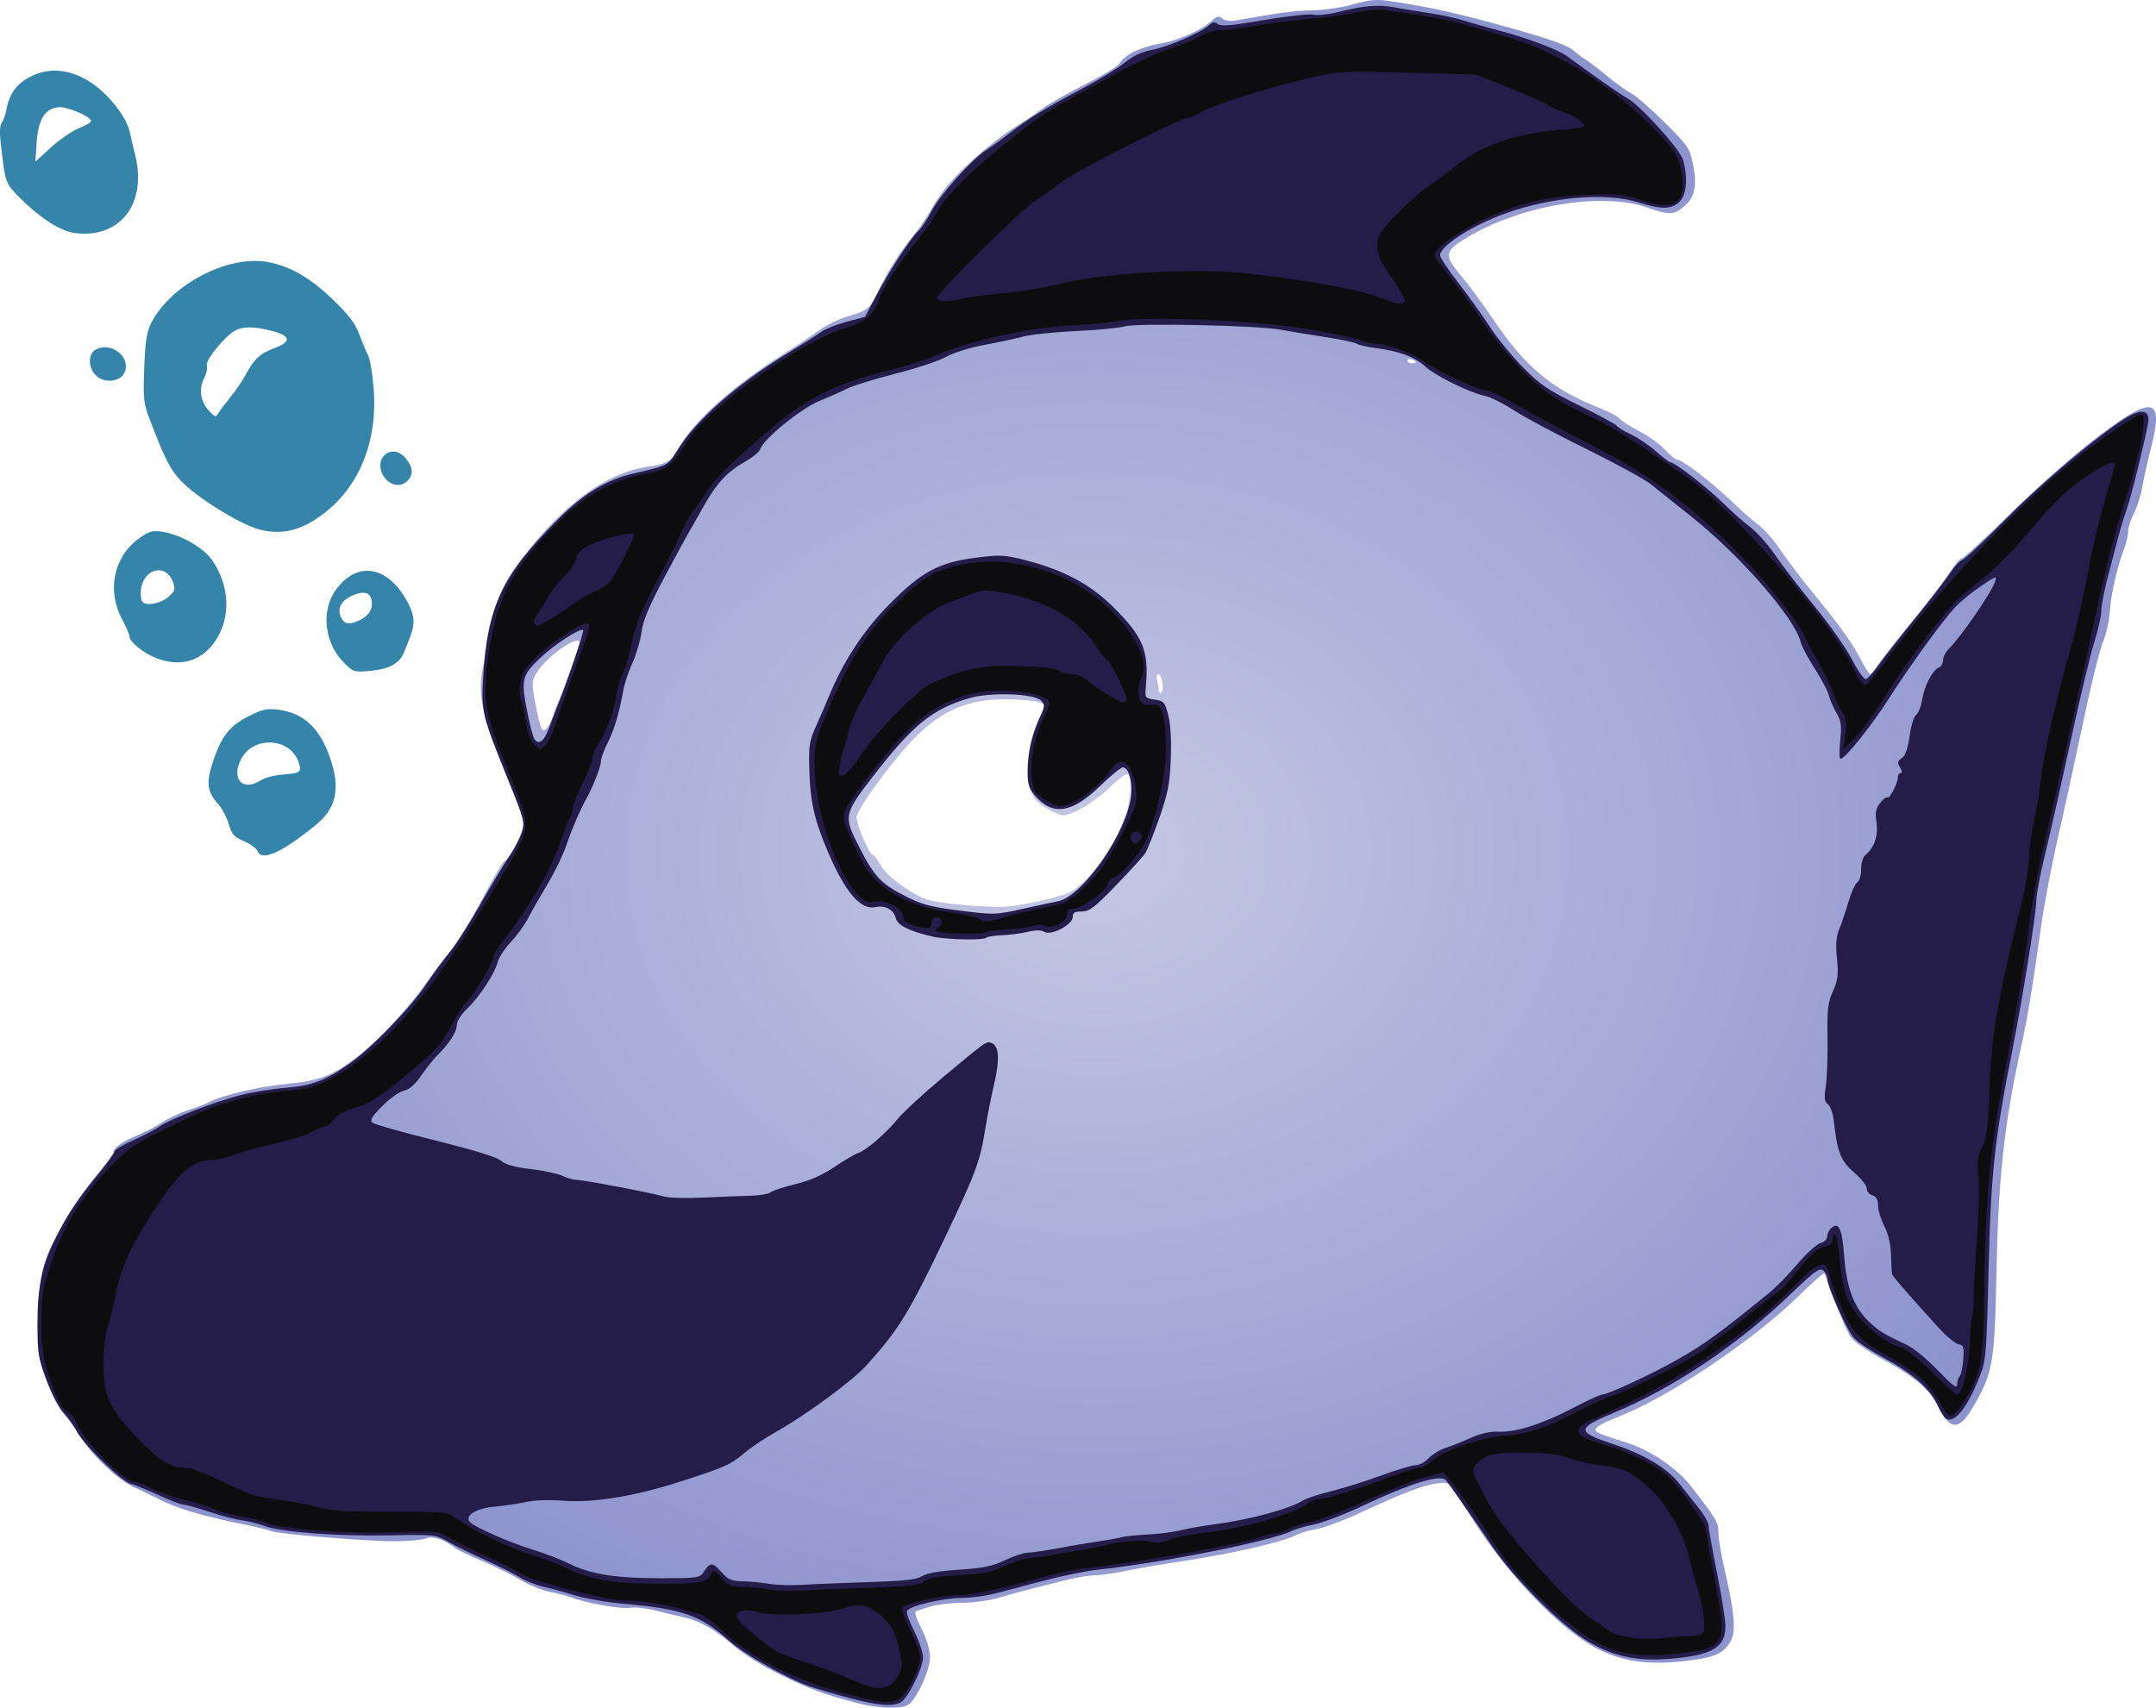<?xml version="1.0" encoding="UTF-8"?>
<svg version="1.1" viewBox="0 0 953.76 755.63" xmlns="http://www.w3.org/2000/svg" xmlns:xlink="http://www.w3.org/1999/xlink">
<defs>
<radialGradient id="a" cx="520.51" cy="381.91" r="468.54" gradientTransform="matrix(1 0 0 .806 0 73.95)" gradientUnits="userSpaceOnUse">
<stop stop-color="#c4c7e4" offset="0"/>
<stop stop-color="#8d93cd" offset="1"/>
</radialGradient>
</defs>
<g transform="translate(-35.291 -4.089)">
<path d="m415.47 757.9c-15.629-4.057-21.287-6.118-34.532-12.582-8.262-4.032-16.803-9.321-21.042-13.031-7.863-6.88-15.234-11.1-21.926-12.55-2.406-0.522-8.004-1.855-12.439-2.962-4.435-1.108-9.587-1.679-11.448-1.271-3.422 0.752-19.146-1.992-25.685-4.482-1.954-0.744-6.365-1.885-9.803-2.535-3.438-0.65-9.344-3.049-13.125-5.33s-11.375-6.043-16.875-8.358c-5.5-2.315-10.844-4.871-11.875-5.679-5.008-3.926-9.876-5.506-13.136-4.267-1.802 0.685-8.162 1.239-14.133 1.23-12.352-0.018-52.355-3.354-54.25-4.526-0.689-0.426-6.394-1.812-12.679-3.081-17.608-3.555-29.05-6.957-36.826-10.952-3.906-2.006-9.07-4.499-11.476-5.539-6.272-2.711-17.749-13.462-22.592-21.162-2.283-3.63-5.928-8.623-8.101-11.094-5.179-5.891-10.539-21.71-11.395-33.631-0.37-5.156-0.068-14.691 0.672-21.189 1.11-9.741 2.235-13.58 6.413-21.875 5.775-11.465 10.877-19.218 19.932-30.287 3.476-4.249 6.32-8.24 6.32-8.869 0-1.912 4.034-4.718 10.926-7.6 3.603-1.507 8.548-4.095 10.989-5.752 2.441-1.657 7.368-3.967 10.949-5.134 3.581-1.167 7.917-2.841 9.636-3.719 6.175-3.156 22.111-6.856 34.667-8.048 14.041-1.333 19.89-3.622 30.958-12.113 8.632-6.622 22.772-21.813 30.056-32.29 3.346-4.812 8.26-11.268 10.92-14.345 2.66-3.077 8.775-13.058 13.589-22.179 4.814-9.122 9.426-17.01 10.249-17.53 2.182-1.379 5.736-7.294 7.662-12.752 1.632-4.627 1.46-5.293-6.377-24.574-11.61-28.567-13.352-36.736-10.563-49.539 0.639-2.932 2.075-10.329 3.191-16.439 2.309-12.638 5.63-19.928 14.103-30.957 18.576-24.18 37.352-37.749 55.921-40.41 8.549-1.226 9.859-2.13 14.29-9.876 6.194-10.827 23.773-26.333 45.085-39.77 5.844-3.684 13.12-8.526 16.17-10.759 3.05-2.233 8.675-4.957 12.5-6.053 8.866-2.541 9.519-3.114 13.937-12.233 4.018-8.292 10.051-17.641 15.785-24.459 2.024-2.406 5.564-7.75 7.867-11.875 6.266-11.222 21.657-25.826 38.529-36.557 2.977-1.894 7.758-5.139 10.625-7.212 2.867-2.073 11.308-6.843 18.759-10.599 7.451-3.757 14.053-7.776 14.672-8.932 1.955-3.652 9.491-7.397 17.475-8.683 8.108-1.306 18.651-5.921 23.332-10.214 2.28-2.091 3.114-2.265 4.67-0.973 1.142 0.948 3.514 1.285 5.974 0.848 20.531-3.642 26.475-4.426 34-4.486 4.769-0.037 12.784-1.222 17.812-2.633 7.887-2.213 10.299-2.389 17.58-1.279 15.839 2.414 27.182 4.879 45.313 9.848 23.653 6.483 31.943 9.355 35.008 12.129 1.38 1.249 3.556 2.883 4.836 3.632 1.28 0.749 5.635 4.065 9.679 7.37 4.044 3.305 9.039 6.903 11.102 7.995 2.062 1.092 8.607 6.825 14.544 12.741 10.038 10.002 10.9 11.268 12.303 18.071 1.97 9.557 0.884 14.868-3.861 18.859-4.63 3.896-6.525 3.954-16.464 0.497-20.072-6.98-56.242-0.89-79.834 13.441-9.851 5.984-10.069 7.563-2.329 16.865 3.511 4.218 9.734 12.653 13.829 18.744 14.538 21.621 26.031 31.216 47.699 39.82 3.926 1.559 7.83 3.668 8.675 4.686s4.664 3.442 8.487 5.387c3.822 1.944 8.888 5.554 11.258 8.023 2.369 2.469 4.711 4.488 5.203 4.488 2.614 0 15.647 10.024 26.002 20 3.211 3.094 7.921 7.192 10.465 9.107 2.544 1.915 6.876 6.87 9.627 11.011 2.751 4.141 9.688 13.261 15.416 20.268 11.591 14.178 16.706 21.415 20.709 29.301 1.483 2.922 3.107 5.309 3.609 5.305 0.502-4e-3 1.817-1.551 2.923-3.438 1.106-1.886 7.809-10.461 14.897-19.055s14.778-18.578 17.09-22.188c2.312-3.609 4.818-6.562 5.569-6.562 0.751 0 10.155-8.637 20.899-19.194 10.744-10.556 26.565-24.685 35.159-31.396 28.56-22.304 33.775-21.814 27.427 2.577-1.415 5.438-3.086 12.917-3.712 16.619-0.626 3.703-2.281 8.923-3.677 11.601-1.396 2.678-2.538 6.247-2.538 7.93 0 1.684-0.819 5.182-1.82 7.774-3.003 7.775-5.85 20.387-6.312 27.955-0.239 3.914-1.593 9.849-3.01 13.187-1.417 3.339-5.413 19.57-8.88 36.07s-8.505 39.562-11.194 51.25c-2.689 11.688-6.063 29.688-7.498 40-3.543 25.461-5.831 39.162-8.766 52.5-7.319 33.254-9.969 57.7-10.773 99.375-0.775 40.217-1.559 44.54-10.916 60.255-5.694 9.563-9.958 9.233-14.838-1.148-3.385-7.2-10.782-13.488-24.725-21.017-6.332-3.419-12.592-7.723-13.912-9.564-1.32-1.842-4.396-8.863-6.836-15.604-2.44-6.74-4.67-12.489-4.956-12.775-0.286-0.286-5.733 4.565-12.104 10.78-19.408 18.932-56.828 44.034-77.834 52.215-4.812 1.874-9.551 4.161-10.529 5.081-2.009 1.89-0.762 2.54 13.271 6.918 10.117 3.156 22.256 11.413 28.277 19.234 11.489 14.922 12.106 15.971 12.106 20.563 0 2.51 1.173 9.597 2.607 15.75 4.427 18.998 5.235 27.526 3.015 31.817-2.749 5.316-6.386 7.255-16.29 8.686-21.074 3.046-34.843 0.734-48.302-8.109-15.294-10.049-34.717-30.834-47.906-51.263-2.75-4.26-6.688-10.365-8.75-13.566-3.676-5.706-3.854-5.807-8.995-5.096-6.235 0.862-14.902 4.182-33.505 12.834-7.562 3.517-16.281 6.781-19.375 7.253-3.094 0.472-7.594 1.837-10 3.035-5.969 2.97-28.249 8.03-49.375 11.214-9.625 1.451-21.267 3.452-25.872 4.447-4.604 0.995-10.511 1.83-13.125 1.855-2.614 0.025-8.128 0.913-12.253 1.975-4.125 1.062-10.875 2.762-15 3.778-4.125 1.016-10.875 2.869-15 4.118-4.151 1.256-11.499 2.287-16.454 2.308-4.925 0.021-11.112 0.733-13.75 1.584-2.638 0.851-5.513 1.736-6.39 1.968-1.134 0.3-0.503 2.583 2.188 7.913 2.356 4.668 3.782 9.403 3.782 12.563 0 5.916-6.224 19.229-9.912 21.203-3.337 1.786-13.095 1.488-21.338-0.652zm78.867-354.91c5.092-1.168 10.837-2.714 12.768-3.437 8.358-3.128 20.913-19.811 26.026-34.584 2.561-7.398 3.099-17 1.024-18.282-0.723-0.447-4.239 2.131-7.812 5.728-5.92 5.959-16.596 12.395-20.61 12.425-2.974 0.022-11.112-4.814-13.002-7.728-4.675-7.208-3.348-24.506 2.788-36.354l2.444-4.72-3.244-1.233c-1.784-0.678-8.111-1.259-14.059-1.29-17.03-0.088-28.296 4.64-40.766 17.11-9.153 9.153-25.674 31.681-25.674 35.01 0 3.455 5.67 16.717 7.147 16.717 0.569 0 2.129 2.032 3.466 4.516 2.6 4.828 13.731 12.999 20.957 15.384 4.759 1.571 24.598 3.383 33.547 3.065 3.158-0.112 9.908-1.16 15-2.327zm-216.67-77.2c0.688-0.859 1.663-2.969 2.167-4.688s1.677-4.812 2.607-6.875c2.47-5.482 9.282-24.351 9.282-25.71 0-4.106-14.381 5.786-18.872 12.982-2.593 4.154-2.577 5.293 0.264 18.666 1.564 7.364 2.368 8.356 4.553 5.625zm271.83-19.632c-0.307-2.093-1.123-3.805-1.812-3.805-0.69 0-0.915 1.264-0.5 2.812 0.415 1.547 0.761 3.549 0.771 4.449 0.01 0.9 0.486 1.347 1.059 0.993 0.573-0.354 0.79-2.356 0.483-4.449zm112.23-141.8c0-0.27-0.844-0.815-1.875-1.211-1.031-0.396-1.875-0.175-1.875 0.491s0.844 1.211 1.875 1.211 1.875-0.221 1.875-0.491z" fill="url(#a)"/>
<path d="m411.72 755.59c-6.188-1.617-14.062-3.889-17.5-5.048-10.427-3.516-29.434-14.242-36.674-20.695-12.429-11.078-20.4-13.845-46.451-16.125-7.219-0.632-16.781-2.285-21.25-3.673-4.469-1.388-10.82-3.122-14.114-3.852-3.294-0.73-8.075-2.638-10.625-4.239-2.55-1.601-9.417-5.046-15.261-7.656-5.844-2.61-13.156-6.21-16.25-8.001-5.54-3.206-5.938-3.249-26.25-2.83-22.519 0.465-48.105-1.478-55-4.175-2.406-0.941-6.883-2.059-9.947-2.484-3.065-0.425-9.686-2.153-14.714-3.841-5.028-1.688-10.01-3.069-11.072-3.069s-5.997-1.879-10.967-4.175c-4.97-2.296-10.526-4.549-12.347-5.006-4.181-1.049-21.153-17.504-24.052-23.319-1.2-2.406-3.802-6.086-5.783-8.176-1.981-2.091-5.395-8.559-7.586-14.375-3.588-9.523-3.986-11.94-4.005-24.324-0.025-16.576 1.838-25.883 7.506-37.5 5.229-10.717 10.154-18.18 19.529-29.599 3.953-4.814 7.188-9.288 7.188-9.942s3.712-2.855 8.25-4.89c4.537-2.036 9.755-4.774 11.596-6.084 4.495-3.2 23.583-10.642 35.155-13.706 5.156-1.365 14.156-2.857 20-3.315 12.179-0.955 18.37-3.303 29.208-11.077 9.888-7.092 26.353-24.143 33.327-34.512 3.006-4.469 7.745-10.938 10.532-14.375s8.906-13 13.598-21.25c4.692-8.25 10.363-17.665 12.602-20.922 2.239-3.257 4.789-8.097 5.667-10.756 1.538-4.661 1.317-5.52-6.201-24.078-11.208-27.666-11.671-29.559-10.834-44.244 1.815-31.821 8.364-45.678 33.379-70.625 11.292-11.261 21.313-17.319 33.198-20.07 15.449-3.575 15.073-3.376 19.361-10.257 8.353-13.405 26.469-29.361 48.662-42.859 6.531-3.972 13.29-8.264 15.02-9.537 1.73-1.273 6.792-3.291 11.25-4.485l8.105-2.17 5-9.451c5.776-10.918 15.709-26.148 18.642-28.581 1.107-0.919 3.722-4.877 5.81-8.795 3.997-7.499 17.938-23.002 24.298-27.022 2.062-1.304 6.648-4.626 10.19-7.384 8.478-6.601 15.645-11.005 32.076-19.709 7.47-3.957 15.979-9.159 18.908-11.559 3.626-2.971 7.479-4.772 12.07-5.643 7.155-1.357 21.501-7.543 25.15-10.846 1.677-1.517 2.586-1.642 3.916-0.538 1.322 1.097 6.122 0.682 20.257-1.75 10.189-1.754 20.081-2.846 21.984-2.429 1.903 0.418 6.719-0.071 10.704-1.087 11.573-2.951 18.016-3.486 25.369-2.107 3.781 0.709 10.812 1.873 15.625 2.585 4.812 0.713 11.281 2.102 14.375 3.088 3.094 0.985 10.125 2.979 15.625 4.431 12.959 3.42 26.675 8.58 30.625 11.52 9.843 7.327 23.838 17.111 26.405 18.46 5.64 2.964 23.543 22.683 24.843 27.364 2.244 8.076 1.581 15.587-1.641 18.614-3.582 3.365-7.91 3.414-18.156 0.202-14.358-4.501-38.756-2.429-59.183 5.027-14.716 5.371-28.518 14.285-28.518 18.419 0 0.959 3.571 6.346 7.936 11.97s10.689 14.444 14.054 19.601c3.365 5.156 10.059 13.348 14.877 18.205 7.498 7.559 11.049 9.953 24.667 16.634 8.749 4.292 16.247 8.352 16.661 9.022 0.414 0.67 3.221 2.378 6.238 3.796 3.017 1.418 7.98 4.775 11.031 7.46 3.05 2.685 5.947 4.882 6.437 4.882 2.037 0 17.492 12.116 24.863 19.491 2.812 2.814 7.544 6.971 10.515 9.238s7.922 7.84 11.003 12.384c3.081 4.544 10.919 14.731 17.418 22.637 6.499 7.906 13.922 18.462 16.497 23.458 2.574 4.996 5.337 8.933 6.139 8.75 0.802-0.183 3.333-2.964 5.625-6.18 2.292-3.216 9.553-12.497 16.137-20.625 6.584-8.128 13.537-17.15 15.452-20.05 1.915-2.9 4.403-5.566 5.53-5.924 1.126-0.358 10.247-8.955 20.269-19.102 17.046-17.26 46.405-41.426 55.137-45.383 5.126-2.323 7.625-0.787 6.7 4.119-1.804 9.572-7.388 32.055-9.392 37.814-1.196 3.438-2.834 8.781-3.639 11.875-0.805 3.094-2.857 10.9-4.558 17.348-1.702 6.447-3.094 13.585-3.094 15.86 0 2.276-1.4 8.532-3.11 13.902-1.711 5.371-6.46 25.233-10.554 44.14s-9.163 41.392-11.265 49.969-3.821 17.673-3.821 20.215c0 5.394-6.103 43.523-10.574 66.066-7.988 40.272-9.517 54.473-10.567 98.125-0.87 36.202-1.12 39.234-3.798 46.105-5.48 14.065-11.232 21.261-15.089 18.877-0.716-0.442-2.475-3.303-3.911-6.356-3.351-7.13-10.799-13.633-23.35-20.388-5.501-2.961-11.458-6.903-13.238-8.762-3.221-3.362-11.906-22.631-11.95-26.511-0.013-1.119-0.845-2.717-1.849-3.55-1.511-1.254-3.94 0.516-14.062 10.248-23.606 22.695-51.632 41.541-78.486 52.777-16.679 6.979-16.703 8.44-0.222 13.89 13.657 4.517 23.87 10.637 29.193 17.495 1.941 2.501 5.638 7.153 8.217 10.338 2.578 3.185 4.688 6.825 4.688 8.088s1.688 10.748 3.75 21.076 3.75 20.901 3.75 23.494c0 9.559-5.947 13.001-25.08 14.513-15.134 1.196-26.394-1.52-37.986-9.164-11.779-7.766-30.903-27.138-40.095-40.614-9.161-13.43-18.897-27.315-20.512-29.252-2.327-2.791-15.524 1.257-36.773 11.28-7.997 3.772-17.777 7.524-21.734 8.338s-8.236 2.03-9.509 2.702c-8.306 4.386-56.335 14.029-85.811 17.23-5.156 0.56-15.844 2.721-23.75 4.803-7.906 2.082-17.728 4.669-21.825 5.75s-10.755 1.966-14.795 1.966c-8.299 0-23.406 3.613-24.244 5.798-0.304 0.793 1.172 4.859 3.28 9.037 2.109 4.177 3.834 9.314 3.834 11.416 0 4.788-6.672 18.219-9.912 19.953-3.654 1.955-9.532 1.483-21.963-1.766zm7.36-51.442c16.352-0.514 21.795-1.112 24.145-2.652 2.012-1.318 7.536-2.281 16.39-2.856 10.675-0.693 14.734-1.529 20.23-4.165 3.781-1.813 8.281-3.314 10-3.334 1.719-0.02 7.625-0.886 13.125-1.924 5.5-1.038 13.375-2.374 17.5-2.969 4.125-0.595 8.948-1.458 10.718-1.919 1.77-0.46 7.114-1.022 11.875-1.247 4.761-0.226 11.189-1.045 14.282-1.82 3.094-0.776 9.844-1.97 15-2.655 16.066-2.133 33.05-6.719 39.512-10.669 1.45-0.887 7.075-2.718 12.5-4.069 5.425-1.351 15.37-4.484 22.101-6.961 6.731-2.477 13.524-4.504 15.095-4.504s4.162-1.39 5.758-3.089c1.596-1.699 4.928-3.737 7.405-4.53 2.477-0.793 7.526-2.802 11.221-4.465 4.548-2.047 8.584-2.933 12.5-2.744 7.494 0.362 19.602-3.546 33.183-10.709 5.958-3.142 11.596-5.713 12.529-5.713 2.336 0 21.946-9.109 32.571-15.129 12.623-7.152 18.769-11.607 41.212-29.871 2.957-2.406 8.607-8.179 12.555-12.829 3.948-4.65 8.513-8.789 10.143-9.198 1.722-0.432 2.965-1.671 2.965-2.955 0-1.216 0.868-2.932 1.928-3.812 3.284-2.726 4.67 0.442 5.606 12.81 1.044 13.806 4.346 22.454 10.981 28.759 4.438 4.218 6.123 5.249 17.11 10.473 2.75 1.308 8.781 6.315 13.403 11.127 6.514 6.782 8.411 8.174 8.438 6.188 0.019-1.409 0.547-3.097 1.174-3.75 0.627-0.653 1.33-4 1.562-7.438 0.37-5.468 0.109-6.295-2.079-6.609-1.376-0.197-5.423-3.572-8.994-7.5-13.87-15.258-20.384-22.783-20.51-23.693-0.072-0.522-0.25-4.323-0.396-8.448-0.171-4.838-1.233-9.368-2.994-12.763-1.501-2.894-2.729-6.935-2.729-8.978 0-2.618-0.739-3.95-2.5-4.509-1.375-0.436-2.5-1.822-2.5-3.079 0-1.257-2.536-4.454-5.635-7.103-5.882-5.028-7.438-9.013-8.961-22.943-0.338-3.094-1.492-6.309-2.564-7.144-1.573-1.226-1.757-2.792-0.954-8.125 0.547-3.633 0.887-13.225 0.755-21.315-0.205-12.581 0.142-15.564 2.393-20.625 2.214-4.976 2.498-7.276 1.786-14.468-0.631-6.372-0.363-9.717 1.05-13.125 1.043-2.515 2.877-7.948 4.077-12.073s2.94-7.95 3.868-8.5c0.948-0.562 1.687-3.096 1.687-5.784 0-2.818 0.805-5.453 1.957-6.409 3.909-3.244 5.713-8.569 4.85-14.319-0.663-4.422-0.34-6.12 1.643-8.641 1.357-1.726 2.782-2.823 3.167-2.438 0.887 0.887 4.633-6.266 4.633-8.847 0-1.065 0.567-1.937 1.261-1.937 0.753 0 0.639-0.995-0.281-2.469-1.296-2.075-1.169-2.742 0.794-4.177 1.598-1.169 2.678-4.239 3.419-9.719 0.597-4.417 1.897-8.617 2.897-9.363 0.998-0.744 2.209-3.82 2.691-6.836 0.978-6.115 4.627-13.096 7.402-14.161 1-0.384 1.817-1.84 1.817-3.237 0-1.397 1.266-3.781 2.812-5.298 5.185-5.086 18.819-24.958 20.25-29.514 0.826-2.63 0.235-2.436-6.389 2.098-4.014 2.748-9.045 6.865-11.179 9.148-5.726 6.126-20.419 26.359-29.455 40.561-7.638 12.004-19.383 26.668-21.387 26.7-0.535 9e-3 -0.601-3.608-0.147-8.038 0.69-6.739 0.423-8.735-1.636-12.225-1.353-2.294-2.869-5.797-3.368-7.784-0.499-1.987-3.311-7.33-6.249-11.872s-5.741-9.845-6.228-11.785c-2.699-10.752-26.875-38.471-48.561-55.676-7.061-5.603-15.077-11.995-17.812-14.205-2.735-2.21-15.537-9.207-28.449-15.548s-27.268-14.002-31.902-17.025-10.395-5.914-12.801-6.425c-7.006-1.488-21.525-8.62-26.575-13.055-5.023-4.41-11.353-6.752-22.175-8.203-3.781-0.507-7.438-1.357-8.125-1.89s-7.156-1.884-14.375-3.004c-7.219-1.12-15.938-2.559-19.375-3.197-10.122-1.879-62.996-3.021-68.75-1.485-2.75 0.734-12.594 1.682-21.875 2.107-9.281 0.425-19.688 1.514-23.125 2.42-3.438 0.906-11.312 2.598-17.5 3.76-6.332 1.189-13.605 3.473-16.636 5.225-2.962 1.712-12.974 5.041-22.248 7.397-9.274 2.356-18.944 5.346-21.489 6.644-2.545 1.298-8.139 3.785-12.431 5.529-7.975 3.239-24.59 16.747-26.026 21.16-0.391 1.201-3.345 3.692-6.565 5.535-8.283 4.742-12.811 9.651-18.822 20.407-2.882 5.156-5.766 10.219-6.408 11.25-0.643 1.031-5.37 9.75-10.505 19.375-6.864 12.867-9.575 19.316-10.241 24.36-0.498 3.773-2.306 9.961-4.018 13.75-1.712 3.789-3.517 9.139-4.01 11.89-1.866 10.399-4.03 17.693-6.953 23.438-1.662 3.266-3.022 7.048-3.022 8.404 0 2.193-3.522 11.193-6.373 16.283-2.816 5.028-6.615 13.865-8.868 20.625-1.374 4.125-5.192 12-8.482 17.5s-7.138 12.25-8.55 15c-1.412 2.75-4.793 7.397-7.514 10.326-2.721 2.929-5.328 6.867-5.793 8.75-1.253 5.072-7.887 15.282-13.36 20.561-2.893 2.791-4.808 5.805-4.808 7.57 0 2.987-3.139 7.827-8.75 13.489-1.719 1.734-4.902 5.747-7.074 8.917-2.657 3.877-5.143 6.026-7.598 6.565-2.007 0.441-6.305 3.498-9.551 6.794-4.72 4.792-5.569 6.269-4.237 7.374 0.916 0.76 13.46 4.307 27.876 7.882 17.127 4.248 27.149 7.346 28.917 8.942 1.895 1.709 5.831 2.811 13.125 3.673 5.73 0.677 12.052 2.03 14.048 3.007 1.996 0.977 4.809 1.773 6.25 1.77 2.965-6e-3 33.136 5.742 38.87 7.405 2.062 0.598 9.938 0.788 17.5 0.42 7.562-0.367 16.898-0.73 20.745-0.806 3.847-0.076 7.785-0.765 8.75-1.53 0.965-0.765 5.906-2.391 10.98-3.612 6.301-1.517 11.772-3.928 17.263-7.611 4.421-2.965 9.117-5.733 10.435-6.151 3.509-1.114 12.426-8.781 17.452-15.005 2.406-2.98 11.34-11.226 19.853-18.324 19.738-16.458 19.418-16.232 21.762-15.332 3.305 1.268 3.664 7.262 1.091 18.249-1.343 5.735-3.103 14.646-3.912 19.802-2.176 13.879-4.217 19.423-17.175 46.641-16.588 34.844-20.789 41.719-35.443 58.004-6.1 6.779-27.086 22.188-40.103 29.447-4.566 2.546-10.753 6.679-13.75 9.185-6.441 5.386-8.169 6.158-28.576 12.764-20.088 6.503-38.431 9.479-51.814 8.407-5.971-0.478-12.598-0.24-16.309 0.586-3.438 0.765-9.736 1.697-13.997 2.07-7.81 0.684-12.842 3.671-11.055 6.562 1.243 2.011 17.753 9.332 28.203 12.506 5.107 1.551 11.893 4.142 15.079 5.756 9.783 4.957 20.87 6.822 40.569 6.822 17.84 0 18.039-0.031 20.066-3.125 2.639-4.027 3.774-3.936 7.776 0.625 2.704 3.081 4.3 3.769 8.95 3.86 3.112 0.06 8.472 0.568 11.909 1.129s9.906 0.772 14.375 0.47c4.469-0.303 17.625-0.849 29.235-1.214zm28.89-285.62c-10.248-2.304-15.599-4.959-16.396-8.137-0.974-3.881-4.654-5.868-9.072-4.897-6.43 1.412-13.37-6.689-20.937-24.438-6.056-14.206-7.843-22.066-8.251-36.288-0.307-10.727 0.01-12.797 2.966-19.375 1.821-4.051 4.35-9.896 5.62-12.99 6.47-15.755 15.449-29.46 26.828-40.944 14.346-14.48 21.911-18.532 38.502-20.626 10.638-1.343 12.495-1.241 21.94 1.2 16.852 4.356 28.42 10.572 38.744 20.816 13.158 13.057 15.698 19.322 14.26 35.18-0.442 4.872-0.341 5.016 3.922 5.625 4.05 0.579 4.496 1.09 6.004 6.875 1.043 4.003 1.441 10.969 1.107 19.375-0.439 11.056-1.241 15.184-5.084 26.184-2.509 7.182-5.329 14.213-6.266 15.625-0.937 1.411-6.726 7.769-12.864 14.129-9.499 9.841-11.755 11.562-15.154 11.562-3.146 0-3.993 0.525-3.993 2.475 0 3.357-9.597 8.379-12.522 6.552-1.383-0.863-3.813-0.858-7.57 0.016-3.043 0.708-8.185 1.381-11.427 1.495-3.241 0.114-6.288 0.602-6.771 1.085-1.214 1.214-17.5 0.87-23.586-0.498zm40.625-12.487c6.531-1.459 13.086-2.871 14.567-3.139 10.955-1.978 30.626-30.217 32.508-46.667 0.72-6.298-1.105-12.582-3.654-12.582-0.902 0-5.342 3.611-9.866 8.025-12.677 12.37-21.298 13.614-29.206 4.217-2.439-2.898-3.093-5.062-3.069-10.15 0.039-8.261 1.772-16.142 5.21-23.691 2.488-5.462 2.55-6.145 0.733-7.963-3.143-3.143-22.31-3.817-31.614-1.112-16.53 4.805-25.09 11.783-43.139 35.163-11.941 15.468-12.387 17.242-7.049 28.012 7.843 15.824 10.453 18.717 22.33 24.752 6.286 3.194 11.062 4.505 21.123 5.797 17.969 2.308 17.819 2.311 31.126-0.662zm-210.53-79.575c1.2-3.266 2.98-7.906 3.957-10.312 4.062-10.006 11.751-32.735 11.245-33.241-1.182-1.182-13.153 6.641-19.364 12.654-7.987 7.733-8.299 9.371-4.902 25.717 0.944 4.54 2.114 8.9 2.601 9.688 1.842 2.98 4.356 1.227 6.462-4.505zm-153.22-51.562c-1.031-0.666-1.312-1.212-0.625-1.212s2.094 0.545 3.125 1.212 1.312 1.212 0.625 1.212-2.094-0.545-3.125-1.212z" fill="#241d49"/>
<path d="m410.25 753.71c-23.03-5.904-43.872-16.641-56.653-29.183-3.094-3.036-7.031-5.823-8.75-6.194-1.719-0.371-4.812-1.258-6.875-1.972-5.927-2.052-20.686-4.358-26.491-4.138-6.93 0.262-39.763-8.187-45.384-11.678-2.406-1.495-9.719-5.157-16.25-8.138s-13.886-6.677-16.344-8.213c-4.257-2.66-5.354-2.76-23.074-2.096-20.232 0.757-51.608-1.494-56.831-4.077-1.719-0.85-7.012-2.212-11.763-3.026-4.751-0.814-10.349-2.365-12.44-3.446-2.091-1.081-7.345-2.707-11.676-3.614-4.331-0.906-10.732-3.083-14.226-4.838-3.493-1.754-7.165-3.19-8.16-3.19-4.958 0-22.356-17.298-26.105-25.955-0.972-2.244-2.66-4.423-3.752-4.842-2.574-0.988-5.935-7.682-9.237-18.397-1.977-6.416-2.641-11.873-2.641-21.717 0-11.696 0.482-14.587 4.365-26.192 5.325-15.914 13.195-28.854 25.337-41.659 8.275-8.727 10.65-10.359 26.875-18.47 19.804-9.9 35.022-14.542 52.115-15.897 7.61-0.603 12.333-1.73 16.875-4.025 23.605-11.928 45.242-36.339 72.68-81.998 19.983-33.254 19.219-27.977 8.086-55.811-10.965-27.416-11.711-32.796-7.756-55.949 3.797-22.227 10.949-34.873 31.09-54.973 10.674-10.652 24.8-18.219 37.834-20.266 8.938-1.404 11.238-3.287 19.157-15.688 9.044-14.164 50.076-43.292 68.459-48.598 8.846-2.553 13.05-5.859 14.968-11.77 1.841-5.675 8.151-15.62 16.906-26.648 3.594-4.527 7.618-10.254 8.944-12.727 3.695-6.895 13.362-16.807 27.817-28.521 16.269-13.185 19.25-15.275 31.121-21.809 5.227-2.878 15.16-8.355 22.074-12.172 6.913-3.817 17.038-8.439 22.5-10.271 5.462-1.832 11.684-4.414 13.828-5.737 2.144-1.323 6.081-2.407 8.75-2.408 2.669-9.4e-4 9.634-0.876 15.477-1.944 5.844-1.068 16.531-2.437 23.75-3.042s16.548-1.892 20.732-2.859c4.895-1.131 9.797-1.437 13.75-0.858 20.234 2.965 25.704 3.973 33.018 6.087 4.469 1.292 12.625 3.621 18.125 5.176 22.996 6.502 47.125 21.389 66.444 40.996 9.55 9.692 11.553 13.122 12.543 21.473 1.439 12.15-4.265 15.098-19.103 9.871-6.433-2.266-9.394-2.523-23.008-1.996-18.782 0.727-30.871 3.682-47.065 11.506-10.738 5.188-20.435 12.433-20.435 15.267 0 0.691 3.186 5.124 7.079 9.852 3.893 4.728 10.19 13.351 13.993 19.161 8.48 12.958 22.251 27.661 31.371 33.495 3.75 2.399 10.782 6.172 15.625 8.385 7.91 3.614 18.159 9.792 30.682 18.496 2.406 1.673 7.711 5.239 11.789 7.925 20.02 13.19 65.329 64.928 74.682 85.279 2.209 4.806 4.288 7.74 5.314 7.5 0.927-0.217 4.139-3.864 7.138-8.103 20.947-29.616 63.976-75.227 88.9-94.238 12.378-9.441 24.378-17.428 26.184-17.428 2.879 0-0.722 18.481-7.795 40-3.772 11.476-7.339 25.15-11.134 42.688-6.492 29.995-19.959 90.043-24.347 108.56-2.362 9.969-5.191 25.156-6.286 33.75-2.607 20.464-4.755 33.381-11.328 68.125-6.254 33.056-8.117 53.555-8.633 95-0.392 31.443-1.342 36.513-9.138 48.789-4.405 6.936-6.084 7.587-8.663 3.359-6.636-10.877-8.546-13.092-15.096-17.5-3.966-2.669-10.237-6.483-13.935-8.474-3.764-2.027-8.543-6.003-10.856-9.033-3.852-5.045-9.317-17.662-11.078-25.578-1.342-6.031-5.236-4.377-16.248 6.901-8.634 8.843-21.137 19.198-33.219 27.513-20.267 13.947-30.984 19.913-54.062 30.091-5.342 2.356-7.188 3.82-7.188 5.703 0 2.111 2.031 3.166 12.188 6.332 11.631 3.625 21.742 8.613 27.217 13.426 4.244 3.731 16.846 21.174 16.846 23.318 0 1.108 1.764 11.06 3.92 22.116 5.867 30.085 5.276 31.132-18.905 33.496-23.986 2.345-35.481-2.801-60.327-27.008-9.154-8.918-14.108-15.212-22.813-28.983-3.827-6.054-10.352-15.115-15.207-21.119l-2.707-3.347-8.268 2.163c-4.547 1.19-16.126 5.79-25.731 10.224-9.605 4.434-20.697 8.715-24.65 9.514-3.953 0.799-8.433 2.245-9.956 3.214-1.523 0.968-3.825 1.76-5.117 1.76-1.292 0-5.671 1.146-9.732 2.548-7.265 2.507-52.165 10.432-70.508 12.445-10.124 1.111-10.926 1.287-36.455 8.01-9.5 2.502-20.04 4.491-23.75 4.482-8.224-0.02-24.486 3.657-25.275 5.715-0.32 0.834 1.345 5.344 3.699 10.024 2.354 4.68 4.276 9.947 4.269 11.705-0.018 4.586-5.46 15.635-8.882 18.032-3.918 2.744-6.857 2.534-23.202-1.656zm18.416-3.841c1.323-0.708 3.263-2.947 4.313-4.976 1.722-3.33 1.704-4.514-0.185-12.15-1.688-6.824-3.031-9.34-6.944-13.002-5.963-5.582-10.503-6.622-17.522-4.014-7.064 2.624-31.565 3.756-37.673 1.741-5.054-1.668-9.559-0.795-9.559 1.853 0 2.151 14.002 13.96 19.271 16.253 2.119 0.922 8.072 3.045 13.229 4.717s13.312 4.762 18.125 6.865c9.439 4.126 13.185 4.726 16.944 2.714zm353.06-21.756c2.75-0.045 5.689-0.529 6.531-1.074 1.896-1.228 1.02-9.707-2.093-20.258-1.217-4.125-2.881-10.312-3.698-13.75-2.499-10.515-9.631-23.185-16.742-29.744-8.71-8.034-11.926-9.581-22.507-10.825-4.946-0.582-11.242-2.037-13.992-3.234-3.625-1.578-8.781-2.231-18.75-2.374-14.257-0.205-18.119 0.711-22.252 5.278-2.18 2.409-2.063 2.825 4.014 14.199 4.726 8.844 10.258 16.226 22.562 30.108 9.141 10.313 19.184 20.316 22.863 22.774 3.609 2.411 7.936 5.381 9.614 6.601 3.655 2.655 14.566 4.118 23.198 3.111 3.438-0.401 8.5-0.766 11.25-0.812zm-361.88-21.441c17.813-0.586 22.298-1.1 24.155-2.77 1.671-1.503 5.845-2.258 15.625-2.826 10.836-0.629 14.637-1.397 20.22-4.085 3.781-1.821 8.085-3.316 9.563-3.323 3.108-0.014 31.179-4.705 34.629-5.787 5.312-1.665 16.54-2.547 20.645-1.621 3.051 0.688 5.39 0.458 7.598-0.747 1.754-0.958 10.326-2.608 19.047-3.668 15.704-1.908 35.923-7.855 42.595-12.528 1.5-1.051 3.664-1.911 4.808-1.911 2.95 0 19.95-5.28 31.738-9.858 5.5-2.136 11.094-3.885 12.432-3.888 1.337-3e-3 3.869-1.32 5.625-2.929 5.046-4.62 21.967-10.617 31.943-11.321 10.388-0.733 19.453-3.704 32.017-10.492 5.078-2.744 12.112-5.915 15.631-7.047 8.606-2.768 37.764-17.577 41.7-21.179 1.734-1.587 5.122-4.203 7.528-5.814 2.406-1.611 6.711-4.936 9.567-7.389 2.855-2.453 7.842-6.429 11.081-8.835 6.6-4.903 5.847-4.139 14.313-14.526 4.357-5.346 7.374-7.878 10.013-8.406 2.753-0.551 3.777-1.462 3.777-3.36 0-1.433 0.495-2.299 1.101-1.925 0.605 0.374 1.499 5.61 1.986 11.636 0.509 6.29 1.929 13.352 3.336 16.581 3.999 9.18 15.476 19.622 23.837 21.686 1.862 0.46 7.971 5.331 13.578 10.825 5.606 5.494 10.616 9.989 11.133 9.989 2.267 0 5.224-11.835 5.57-22.297 0.203-6.127 0.687-11.654 1.075-12.282 0.388-0.628 0.713-4.214 0.721-7.969 9e-3 -3.755 0.646-15.545 1.417-26.201s1.039-23.066 0.596-27.576c-0.665-6.768-0.373-9.062 1.67-13.125 2.027-4.033 2.602-8.429 3.174-24.299 0.923-25.603 3.575-41.021 14.623-85 1.468-5.844 2.797-14.281 2.954-18.75s1.209-12.06 2.338-16.87c1.129-4.81 2.409-12.685 2.844-17.5 0.875-9.674 7.123-37.162 13.153-57.86 2.144-7.36 5.517-22.103 7.496-32.763 2.98-16.054 6.146-28.646 12.022-47.819 0.987-3.222-1.62-2.71-8.858 1.74-10.526 6.47-16.723 12.171-28.291 26.025-6.05 7.245-14.499 15.985-18.776 19.423s-10.002 8.188-12.721 10.557c-6.048 5.268-23.045 27.949-33.969 45.328-4.448 7.076-10.165 14.834-12.705 17.24l-4.619 4.375 0.833-6.612c0.679-5.385 0.392-7.241-1.543-10-1.307-1.863-3.079-5.638-3.938-8.388-0.859-2.75-4.031-9.268-7.048-14.485-3.017-5.217-5.486-9.829-5.486-10.25 0-1.63-8.324-13.218-16.353-22.765-12.896-15.334-31.636-32.726-46.588-43.236-12.139-8.533-16.821-11.273-38.309-22.421-12.031-6.242-24.874-13.247-28.54-15.566-3.666-2.319-8.855-4.587-11.533-5.039-5.33-0.9-21.871-8.858-28.458-13.691-4.211-3.09-15.325-6.922-20.073-6.922-1.427 0-4.716-0.8-7.308-1.777-2.592-0.977-13.432-3.189-24.088-4.915-22.509-3.646-70.7-5.616-82.332-3.365-3.689 0.714-12.689 1.568-20 1.898-19.351 0.874-46.3 6.875-61.949 13.796-3.884 1.718-13.088 4.597-20.453 6.399-21.796 5.332-35.32 11.995-50.451 24.859-17.336 14.738-25.664 22.842-28.884 28.105-1.472 2.406-4.214 6.344-6.093 8.75s-4.391 6.842-5.58 9.857c-1.19 3.015-5.521 11.734-9.625 19.375-8.318 15.486-10.098 19.961-12.98 32.632-1.094 4.806-2.695 9.869-3.559 11.25-0.864 1.381-1.964 5.323-2.444 8.761-0.947 6.778-4.742 16.783-8.37 22.068-1.253 1.825-2.278 4.39-2.278 5.7 0 1.31-1.969 6.378-4.375 11.263-2.406 4.884-4.375 9.941-4.375 11.237 0 1.296-0.493 2.891-1.095 3.544-0.602 0.653-2.646 5.914-4.541 11.691-3.551 10.823-13.76 28.54-23.83 41.358-3.044 3.874-5.534 7.885-5.534 8.914 0 2.477-8.065 15.829-12.155 20.121-1.78 1.869-4.977 6.931-7.104 11.25-2.984 6.059-6.007 9.658-13.242 15.761-16.97 14.316-22.2 17.863-28.978 19.651-4.319 1.139-7.431 2.849-8.93 4.907-1.265 1.737-2.965 3.158-3.777 3.158s-3.718 1.202-6.458 2.67c-2.74 1.469-9.785 3.676-15.656 4.905s-13.746 3.402-17.5 4.829c-3.754 1.427-8.681 2.594-10.95 2.595-8.371 1e-3 -14.656 5.525-25.598 22.501-10.205 15.831-14.268 24.722-16.623 36.377-1.167 5.774-2.889 12.678-3.826 15.343-0.939 2.671-1.704 9.751-1.704 15.779 0 14.566 2.455 19.909 15.29 33.279 9.962 10.376 14.343 12.948 22.093 12.966 1.654 4e-3 8.877 2.888 16.051 6.408 10.741 5.271 14.838 6.602 23.213 7.539 5.594 0.626 13.559 2.105 17.699 3.286 5.997 1.711 12.659 2.148 32.749 2.148 24.278 0 25.352 0.105 28.75 2.813 5.833 4.649 24.16 13.51 34.14 16.505 5.148 1.545 11.617 3.966 14.375 5.379 10.18 5.215 21.3 7.134 41.488 7.157 19.377 0.022 21.39-0.433 23.307-5.269 0.407-1.027 1.798-0.155 3.952 2.478 3.002 3.669 4.012 4.077 10.421 4.21 3.903 0.081 8.784 0.597 10.847 1.147 2.062 0.549 7.969 0.761 13.125 0.47 5.156-0.291 19.219-0.852 31.25-1.248zm30.848-290.15c-2.143-0.554-2.151-0.682-0.121-2.165 2.345-1.714 1.468-4.456-1.425-4.456-0.991 0-1.801 1.125-1.801 2.5 0 2.84-1.197 3.022-7.812 1.184-3.388-0.941-4.688-1.984-4.688-3.761 0-3.708-7.174-7.674-12.248-6.771-3.525 0.628-4.687 0.135-8.017-3.396-9.46-10.034-18.584-36.751-18.912-55.38-0.188-10.635 0.098-11.967 5.221-24.375 8.957-21.694 17.485-35.586 28.661-46.689 12.855-12.77 18.544-16.463 29.038-18.85 17.081-3.885 34.534-1.285 51.626 7.691 19.671 10.33 35.228 31.984 30.101 41.898-2.764 5.344-1.352 12.442 2.414 12.141 1.508-0.12 3.389-0.156 4.181-0.08 2.536 0.244 4.185 7.704 4.185 18.938 0 11.391-4.006 30.141-8.712 40.781-2.626 5.936-11.994 16.67-14.548 16.67-0.931 0-2.018 1.266-2.417 2.812-0.867 3.363-11.496 10.938-15.347 10.938-1.88 0-2.725 0.765-2.725 2.468 0 3.225-6.715 6.846-9.65 5.203-1.226-0.686-3.275-0.723-4.943-0.089-1.567 0.596-6.797 1.287-11.622 1.536-4.825 0.249-9.151 0.83-9.613 1.292-0.926 0.926-17.21 0.896-20.825-0.039zm29.152-6.65c2.701-0.93 16.053-4.019 24.619-5.697 4.001-0.784 14.091-9.926 19.069-17.278 2.373-3.504 6.705-11.013 9.628-16.688 4.833-9.383 5.25-10.91 4.6-16.875-1.323-12.144-6.696-15.851-11.562-7.977-3.199 5.176-12.684 12.714-18.351 14.584-3.63 1.198-4.905 1.004-9.177-1.397-2.729-1.534-5.332-3.684-5.784-4.778-2.977-7.196-1.076-21.714 4.236-32.361 2.831-5.675 3.039-6.792 1.45-7.813-7.223-4.643-26.636-5.303-38.004-1.291-14.965 5.281-23.927 12.921-40.441 34.475-9.851 12.857-11.534 15.676-11.534 19.32 0 2.35 4.723 13.132 9.333 21.305 5.798 10.279 20.432 18.262 37.38 20.391 6.559 0.824 12.611 2.184 13.45 3.022 1.496 1.496 4.825 1.214 11.087-0.942zm59.862-34.18c1.071-1.29 1.009-2.049-0.252-3.095-2.068-1.716-4.75 0.486-3.754 3.082 0.839 2.186 2.2 2.19 4.006 0.013zm-124.06-36.795c7.393-11.248 25.436-29.62 31.944-32.524 15.014-6.702 21.6-7.99 38.506-7.532 10.708 0.29 16.647 0.961 17.684 1.999 0.859 0.859 3.336 1.562 5.504 1.562 2.301 0 5.283 1.171 7.162 2.812 4.23 3.695 13.969 9.688 15.745 9.688 0.77 0 1.4-0.703 1.399-1.562-1e-3 -2.491-7.278-17.188-8.509-17.188-0.614 0-2.796-2.703-4.85-6.006-7.447-11.981-23.237-20.954-42.2-23.984-6.701-1.07-9.071-0.979-12.307 0.474-2.204 0.99-6.258 2.495-9.008 3.344-10.113 3.123-26.098 17.228-31.348 27.663-1.836 3.649-5.476 10.29-8.089 14.759-2.613 4.469-5.382 10.656-6.153 13.75-0.771 3.094-1.895 7.031-2.498 8.75s-1.455 5.282-1.893 7.919c-0.693 4.173-0.503 4.74 1.468 4.375 1.245-0.23 4.595-3.965 7.443-8.298zm-134.59-14.514c1.343-4.184 5.048-14.638 8.233-23.232 6.826-18.414 7.583-21.25 5.675-21.25-3.072 0-15.279 7.968-21.788 14.222-5.739 5.515-7.013 7.542-7.726 12.297-0.473 3.152-0.306 6.734 0.373 8.025 0.675 1.282 1.631 5.424 2.126 9.206 0.552 4.218 1.899 7.961 3.485 9.686 2.425 2.636 2.728 2.682 4.883 0.732 1.264-1.143 3.396-5.502 4.739-9.686zm-0.924-47.187c3.62-2.175 7.706-4.95 9.081-6.166s5.031-3.301 8.125-4.633c3.094-1.332 6.531-3.479 7.639-4.772 3.046-3.554 11.561-20.441 10.727-21.275-1.083-1.083-13.196 1.931-19.363 4.817-3.978 1.862-5.553 3.418-6.069 5.998-0.383 1.916-2.93 5.65-5.66 8.297s-5.749 6.501-6.709 8.563c-0.96 2.062-2.955 5.241-4.432 7.063-1.477 1.822-2.303 3.931-1.836 4.688 1.152 1.865 1.046 1.897 8.496-2.58zm376.55-139.75c0.409-0.661-2.183-5.411-5.759-10.555-5.417-7.792-6.469-10.19-6.306-14.366 0.172-4.395 1.256-6.105 8.795-13.872 4.729-4.872 11.062-10.434 14.074-12.359s7.972-5.603 11.024-8.172c11.125-9.364 27.099-15.031 46.498-16.496 6.093-0.46 11.078-1.231 11.078-1.713 0-1.739-4.475-4.73-9.375-6.264-2.75-0.861-5.844-2.279-6.875-3.151-1.031-0.872-8.625-4.254-16.875-7.517l-15-5.932-30-0.802c-29.691-0.793-30.15-0.766-44.548 2.623-18.074 4.254-41.673 11.765-46.849 14.911-2.144 1.303-4.697 2.369-5.674 2.369-3.363 0-51.686 24.682-56.977 29.102-2.914 2.434-7.414 5.682-10 7.218-5.698 3.382-44.077 41.131-44.077 43.354 0 1.883 4.925 2 11.875 0.281 2.75-0.68 11.188-1.792 18.75-2.472 7.562-0.679 17.969-2.402 23.125-3.828 16.801-4.646 58.539-7.173 81.25-4.919 23.74 2.356 51.371 7.2 60.005 10.52 9.073 3.489 10.766 3.781 11.841 2.042z" fill="#0d0c0f"/>
<path d="m149.26 380.71c-0.455-1.186-3.169-3.16-6.03-4.387-4.404-1.888-5.449-3.068-6.81-7.691-0.884-3.003-2.892-6.867-4.461-8.586-5.12-5.607-5.614-9.629-2.361-19.237 3.791-11.198 7.31-15.598 15.948-19.938 6.009-3.019 7.97-3.426 13.104-2.72 11.088 1.525 18.124 8.135 22.644 21.272 4.691 13.635 2.852 22.237-6.364 29.756-14.921 12.174-23.879 16.197-25.67 11.53zm1.352-31.366c1.639-1.074 5.884-2.194 9.433-2.489 8.305-0.69 8.86-1.115 7.299-5.593-3.791-10.875-20.015-11.677-25.404-1.256-4.564 8.826 0.739 14.536 8.672 9.338zm36.816-52.026c-8.863-8.925-10.277-23.48-3.185-32.778 9.857-12.923 23.802-9.656 32.118 7.522 2.486 5.135 2.484 8.608-0.01 14.859-0.548 1.375-1.604 4.017-2.346 5.871-1.945 4.862-6.587 7.389-14.97 8.149-7.082 0.642-7.501 0.511-11.607-3.624zm7.589-19.133c3.974-2.055 5.617-5.56 4.402-9.389-0.944-2.973-4.38-3.208-9.348-0.639-4.24 2.193-5.703 5.788-3.802 9.341 1.62 3.027 3.878 3.204 8.749 0.686zm-90.836 17.02c-5.632-2.239-11.638-7.175-11.638-9.566 0-0.809-1.477-4.227-3.281-7.595-6.769-12.632-3.673-27.588 7.371-35.612 4.512-3.279 6.017-3.729 10.285-3.08 8.227 1.252 18.354 6.996 22.236 12.614 7.896 11.427 8.375 25.603 1.215 35.987-6.126 8.885-15.529 11.489-26.188 7.251zm5.455-26.904c3.03-2.606 3.323-3.441 2.257-6.433-3.383-9.499-14.35-5.751-14.35 4.903 0 1.572 0.375 3.233 0.833 3.691 1.839 1.839 7.978 0.661 11.259-2.162zm40.157-29.993c-7.734-2.098-24.844-12.416-32.577-19.645-6.117-5.718-8.3-9.734-15.555-28.617-2.861-7.446-3.075-9.379-2.565-23.125 0.442-11.912 1.085-16.029 3.124-20 8.744-17.024 34.084-30.192 51.68-26.855 9.949 1.887 18.684 6.959 28.822 16.735 6.786 6.545 9.795 10.508 11.48 15.119 1.256 3.438 3.018 7.656 3.915 9.375 0.897 1.719 2.026 8.529 2.507 15.134 1.853 25.423-8.083 46.798-27.102 58.299-7.824 4.731-15.318 5.862-23.73 3.579zm-12.472-58.643c2.284-2.789 5.218-7.078 6.52-9.532 3.793-7.147 6.441-9.624 12.82-11.993 7.668-2.848 7.334-5.399-0.992-7.59-7.817-2.056-12.973-2.102-16.453-0.147-4.612 2.59-13.241 13.259-12.431 15.369 0.408 1.063-0.153 3.662-1.246 5.776-2.441 4.72-1.531 10.359 2.336 14.474 2.546 2.71 2.902 2.784 4.043 0.842 0.688-1.171 3.12-4.411 5.404-7.2zm69.893 37.568c-3.509-2.664-4.754-7.761-2.636-10.786 2.555-3.647 7.228-3.358 10.375 0.642 3.094 3.933 3.296 7.073 0.626 9.742-2.367 2.367-5.575 2.521-8.366 0.402zm-129.6-47.116c-3.397-3.397-3.402-9.539-9e-3 -11.354 6.701-3.586 15.354 2.897 12.97 9.718-1.607 4.597-9.059 5.538-12.961 1.636zm-18.821-66.645c-3.781-2.163-10.049-7.147-13.928-11.074-7.486-7.579-7.056-6.412-9.279-25.162-0.522-4.4-0.351-7.792 0.441-8.75 0.711-0.86 1.675-3.607 2.141-6.104 1.338-7.162 4.826-11.684 11.392-14.77 7.142-3.357 14.819-2.979 22.864 1.125 9.018 4.601 18.953 16.468 20.456 24.436 0.389 2.062 1.303 6 2.03 8.75 5.358 20.25-4.506 35.747-22.63 35.555-5.041-0.054-8.246-1.005-13.487-4.004zm11.828-42.85c3.092-1.181 5.313-2.645 4.936-3.254-1.494-2.417-10.916-6.195-14.546-5.832-5.838 0.584-8.868 5.578-9.511 15.673l-0.534 8.386 7.017-6.413c3.859-3.527 9.546-7.379 12.638-8.56z" fill="#3585ab"/>
</g>
</svg>
